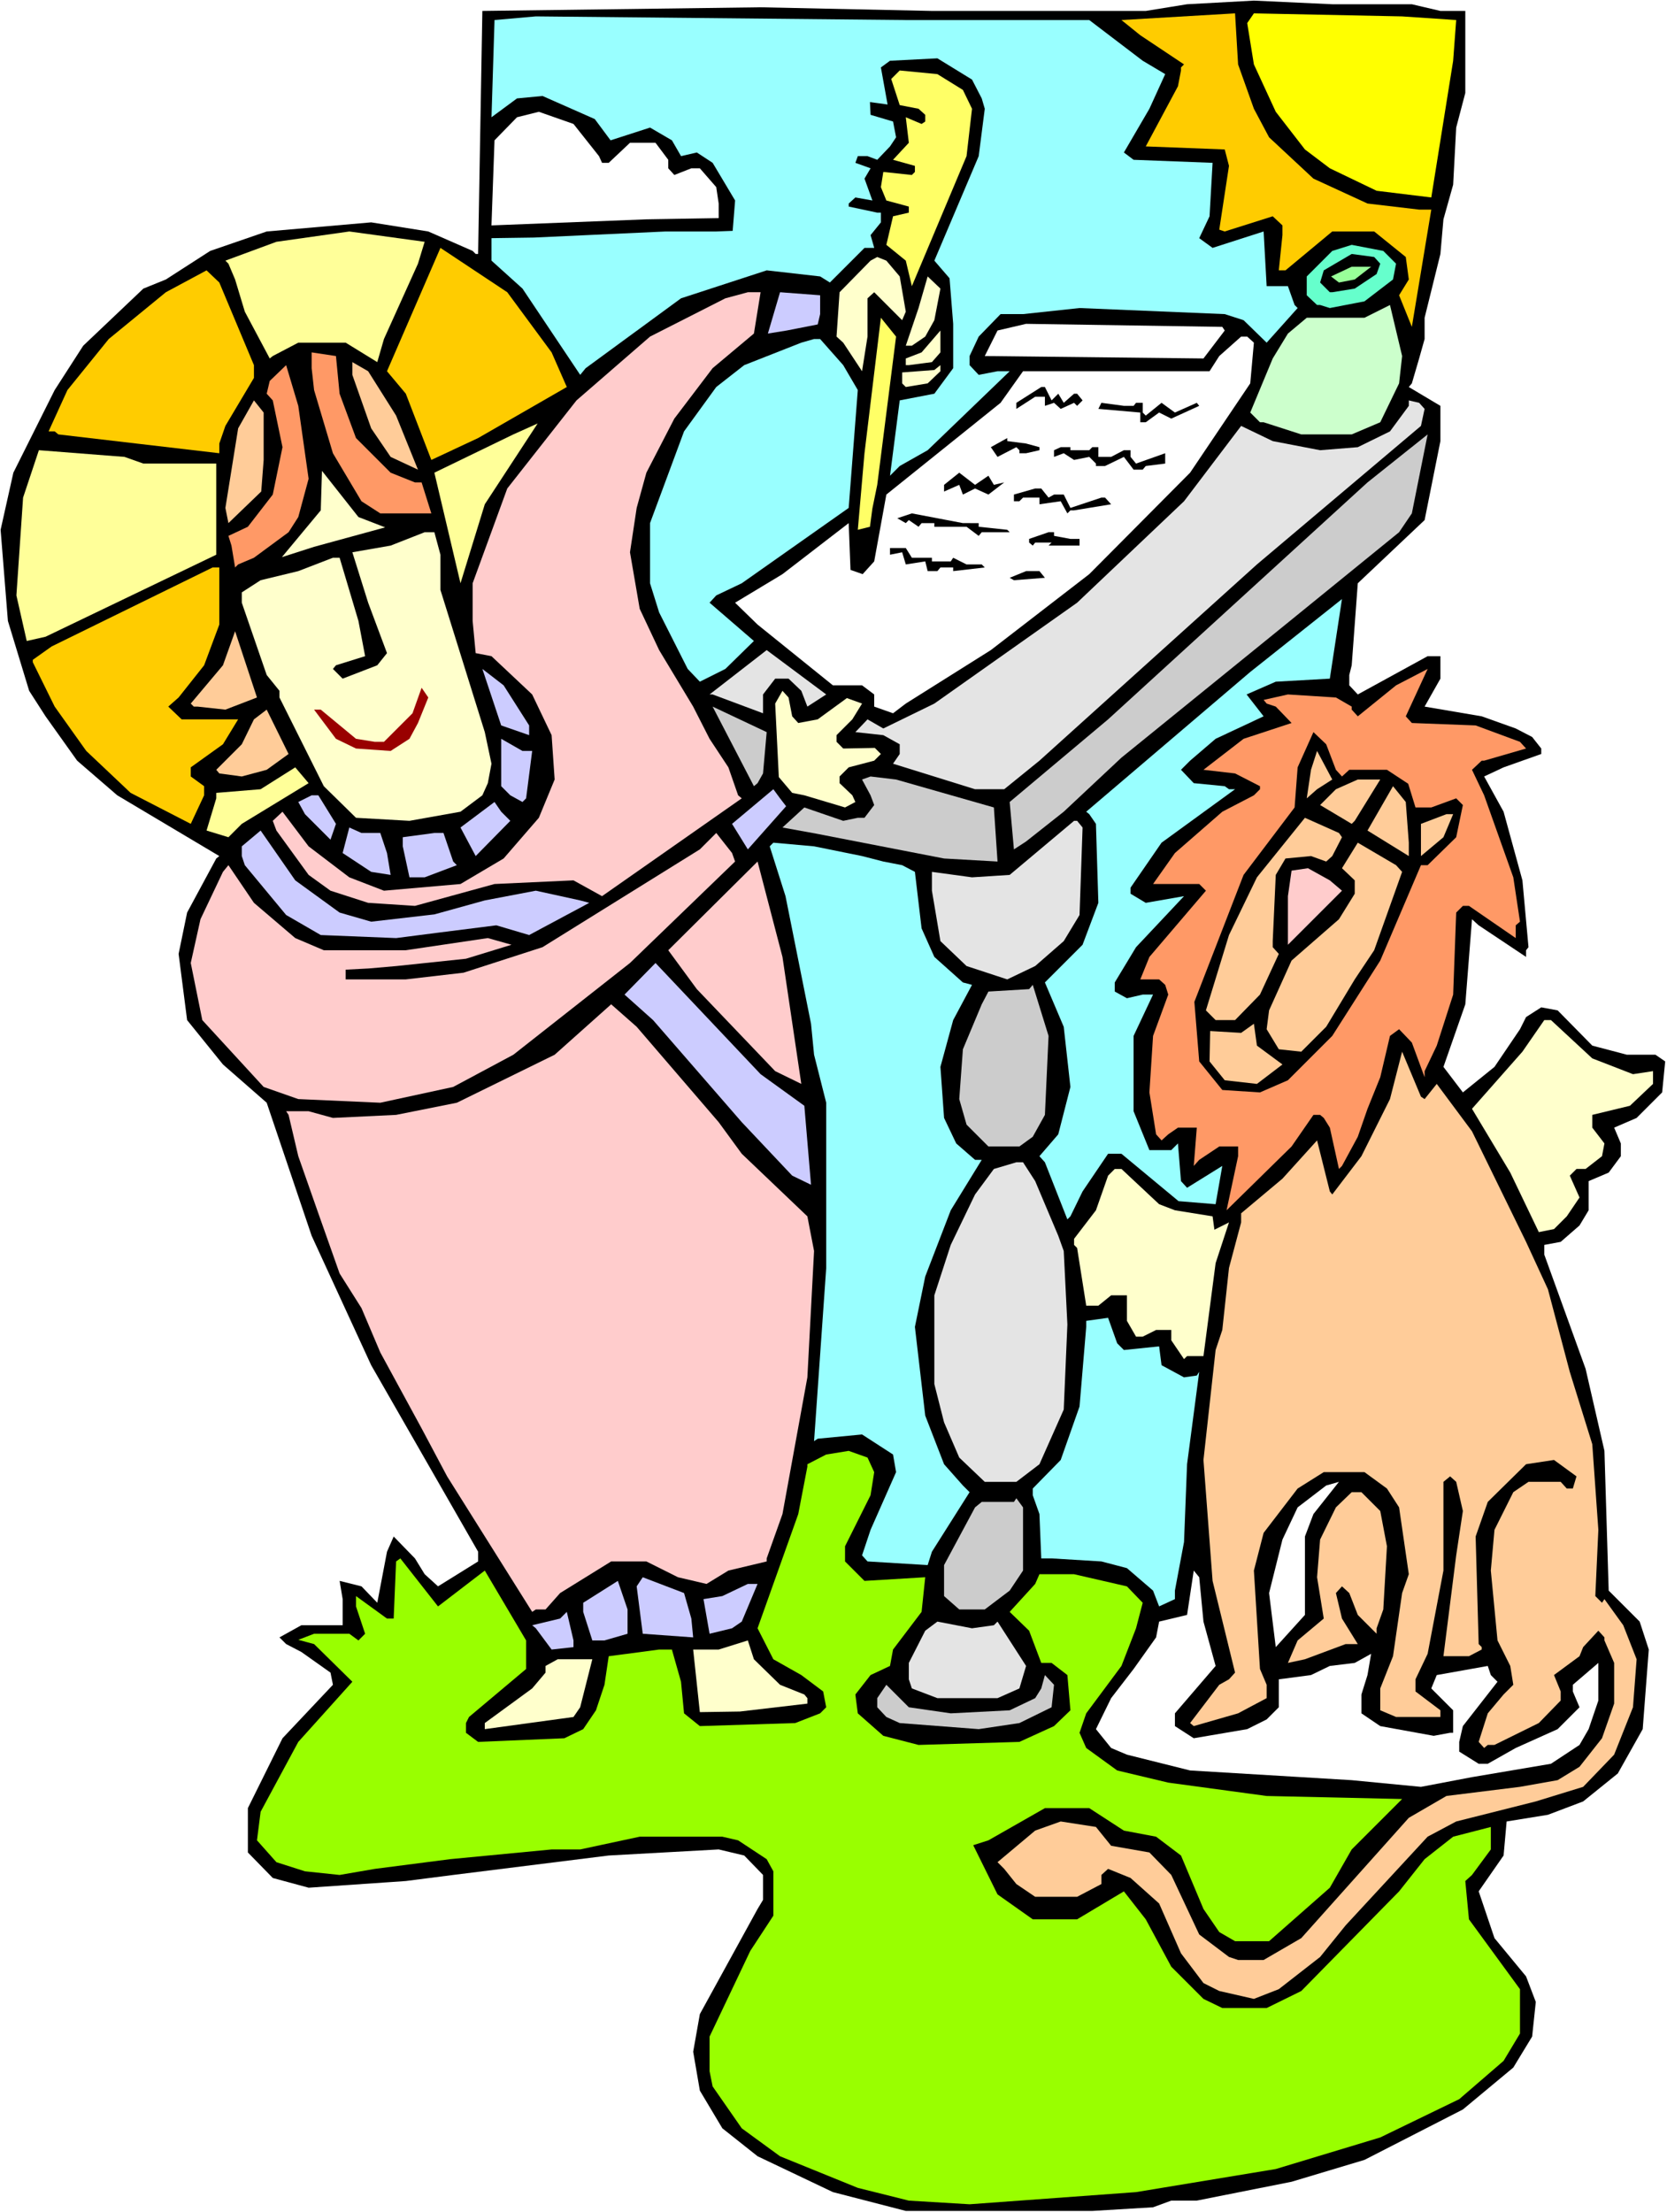 <?xml version="1.0" encoding="UTF-8" standalone="no"?>
<svg
   version="1.0"
   width="117.318mm"
   height="155.668mm"
   id="svg97"
   sodipodi:docname="Mark 06.wmf"
   xmlns:inkscape="http://www.inkscape.org/namespaces/inkscape"
   xmlns:sodipodi="http://sodipodi.sourceforge.net/DTD/sodipodi-0.dtd"
   xmlns="http://www.w3.org/2000/svg"
   xmlns:svg="http://www.w3.org/2000/svg">
  <rect width="100%" height="100%" fill="#808080" stroke="none"/>
  <sodipodi:namedview
     id="namedview97"
     pagecolor="#ffffff"
     bordercolor="#000000"
     borderopacity="0.25"
     inkscape:showpageshadow="2"
     inkscape:pageopacity="0.0"
     inkscape:pagecheckerboard="0"
     inkscape:deskcolor="#d1d1d1"
     inkscape:document-units="mm" />
  <defs
     id="defs1">
    <pattern
       id="WMFhbasepattern"
       patternUnits="userSpaceOnUse"
       width="6"
       height="6"
       x="0"
       y="0" />
  </defs>
  <path
     style="fill:#ffffff;fill-opacity:1;fill-rule:evenodd;stroke:none"
     d="M 0,588.353 H 443.406 V 0 H 0 Z"
     id="path1" />
  <path
     style="fill:#000000;fill-opacity:1;fill-rule:evenodd;stroke:none"
     d="m 364.711,1.131 h 10.827 l 7.595,1.778 h 6.625 V 24.723 l -2.424,9.211 -0.808,15.19 -2.585,9.211 -0.808,9.211 -4.201,16.967 v 5.656 l -1.454,5.171 -1.939,6.625 -0.808,0.97 8.403,5.009 v 9.372 l -4.201,21.007 -17.775,16.805 -1.616,21.815 -0.646,2.585 v 2.747 l 2.262,2.424 18.583,-10.18 h 3.393 v 5.979 l -4.201,7.433 15.19,2.585 9.049,3.232 4.363,2.262 2.424,3.07 v 1.454 l -10.019,3.555 -5.171,2.424 5.171,9.372 5.009,18.26 1.616,17.775 -0.646,0.808 v 1.778 l -12.604,-8.403 -1.778,-1.616 -1.778,22.623 -5.817,16.644 5.171,6.787 8.403,-6.787 6.787,-10.019 1.616,-3.232 4.04,-2.585 4.363,0.808 9.211,9.372 9.211,2.424 h 7.595 l 2.585,1.778 -0.808,8.241 -6.787,6.787 -5.979,2.585 1.778,4.201 v 3.393 l -3.232,4.363 -5.333,2.262 v 7.756 l -2.424,4.04 -5.009,4.363 -4.363,0.808 v 2.585 l 10.988,30.379 5.009,21.815 1.131,37.166 8.241,8.241 2.424,7.433 -1.616,21.168 -6.625,11.796 -9.211,7.433 -9.372,3.555 -10.988,1.778 -0.808,9.049 -6.625,9.534 4.201,12.443 8.403,10.18 2.585,6.787 -0.97,9.211 -5.009,8.241 -13.412,11.15 -26.178,13.412 -19.391,5.817 -25.208,5.009 h -6.787 l -4.848,1.778 -16.159,0.97 h -49.608 l -19.391,-5.009 -20.037,-9.534 -9.372,-7.433 -5.979,-10.019 -1.778,-10.342 1.778,-10.019 15.351,-27.955 1.454,-2.424 v -6.625 l -5.009,-5.171 -6.787,-1.616 -29.248,1.616 -41.367,5.171 -12.604,1.616 -25.855,1.778 -9.534,-2.585 -6.625,-6.787 v -11.796 l 9.211,-18.583 13.412,-14.22 -0.646,-3.232 -7.756,-5.494 -4.04,-2.101 -1.778,-1.778 5.817,-3.232 h 10.988 v -6.948 l -0.808,-4.848 5.817,1.454 4.201,4.363 2.585,-13.574 1.778,-4.04 5.656,5.817 2.585,4.201 3.555,3.232 10.665,-6.625 v -2.585 L 98.732,363.095 82.896,328.676 70.938,293.288 59.304,283.108 l -9.534,-11.796 -2.262,-17.613 2.262,-10.988 7.756,-14.382 0.808,-0.646 L 31.187,211.523 20.522,202.312 12.119,190.516 7.756,183.729 2.101,165.146 0.162,140.907 3.555,125.718 14.543,103.742 22.138,91.945 38.135,76.756 l 5.979,-2.424 11.796,-7.595 15.028,-5.171 27.794,-2.424 15.19,2.424 11.796,5.171 0.808,0.808 h 0.646 l 1.131,-64.636 74.009,-0.97 45.569,0.97 h 56.88 L 315.749,1.131 333.524,0.162 354.369,1.131 Z"
     id="path2" />
  <path
     style="fill:#ffcc00;fill-opacity:1;fill-rule:evenodd;stroke:none"
     d="m 333.524,28.925 4.04,7.595 11.796,10.988 14.382,6.625 13.735,1.616 h 3.232 l -5.171,31.187 -3.393,-8.403 2.585,-4.201 -0.808,-5.979 -8.403,-6.787 h -11.15 l -12.443,10.342 h -1.778 l 0.97,-9.372 v -2.585 l -2.585,-2.424 -12.766,4.04 -1.454,-0.485 2.585,-16.967 -1.131,-4.363 -21.007,-0.808 8.564,-15.998 0.808,-4.201 v -0.808 l 0.808,-0.808 -11.635,-7.756 -5.009,-4.04 30.218,-1.778 0.808,13.574 z"
     id="path3" />
  <path
     style="fill:#ffff00;fill-opacity:1;fill-rule:evenodd;stroke:none"
     d="M 387.334,5.333 386.526,16.159 380.709,52.517 366.165,50.74 353.723,44.761 347.098,39.751 339.341,29.733 333.524,17.129 331.747,6.14 333.524,3.555 372.952,4.363 Z"
     id="path4" />
  <path
     style="fill:#99ffff;fill-opacity:1;fill-rule:evenodd;stroke:none"
     d="m 289.733,5.333 14.22,10.827 5.979,3.555 -4.201,9.211 -6.787,11.635 2.585,1.939 21.007,0.808 -0.808,14.22 -2.747,5.817 3.555,2.585 13.574,-4.363 0.808,14.543 h 5.656 l 1.778,5.009 0.808,0.808 -8.241,9.211 -6.14,-5.979 -5.009,-1.616 -38.62,-1.616 -15.028,1.616 h -5.979 l -5.817,5.979 -2.424,5.171 v 2.424 l 2.424,2.585 5.009,-0.97 h 3.232 l -21.815,21.007 -7.433,4.201 -2.585,2.585 2.585,-20.037 9.211,-1.778 5.009,-6.787 V 86.128 l -0.97,-12.119 -4.04,-4.686 11.796,-27.794 1.616,-12.604 -0.808,-2.747 -2.585,-5.009 -9.211,-5.656 -12.604,0.646 -2.424,1.778 1.778,9.857 -4.686,-0.646 0.162,3.393 5.979,1.778 0.808,4.201 -1.616,2.424 -3.393,3.555 -2.585,-0.97 h -2.585 l -0.646,1.778 4.04,1.454 -1.616,2.747 2.101,5.817 -4.525,-0.808 -1.778,1.616 v 0.808 l 7.595,1.616 h 0.97 v 2.585 l -2.747,3.393 0.97,3.393 h -2.585 l -9.211,9.211 -2.585,-1.616 -14.22,-1.616 -22.784,7.433 -25.37,18.583 -1.454,1.778 -15.351,-22.946 -8.241,-7.433 v -5.979 l 11.311,-0.162 35.065,-1.616 h 13.412 l 4.363,-0.162 0.646,-8.08 -5.979,-10.019 -4.201,-2.747 -4.201,0.97 -2.424,-4.201 -5.817,-3.393 -10.503,3.393 -4.201,-5.656 -13.897,-6.14 -6.787,0.646 -6.787,5.009 0.808,-25.855 10.988,-0.97 98.409,0.97 z"
     id="path5" />
  <path
     style="fill:#ffff66;fill-opacity:1;fill-rule:evenodd;stroke:none"
     d="m 256.122,23.915 2.424,5.009 -1.454,12.604 -14.543,34.581 -1.616,-6.787 -5.171,-4.201 1.778,-7.595 4.201,-0.97 V 54.941 l -5.979,-1.616 -1.454,-3.555 0.646,-4.04 7.595,0.808 0.808,-0.808 v -1.616 l -5.817,-1.616 4.201,-4.525 -0.808,-6.787 4.201,1.778 0.97,-0.646 v -1.778 l -1.778,-1.616 -5.009,-0.97 -2.262,-6.948 2.262,-2.262 10.019,0.97 z"
     id="path6" />
  <path
     style="fill:#ffffff;fill-opacity:1;fill-rule:evenodd;stroke:none"
     d="m 159.329,41.529 0.808,1.778 h 1.778 l 5.656,-5.333 h 6.787 l 3.393,4.525 v 2.262 l 1.616,1.778 4.525,-1.778 h 2.262 l 4.363,5.009 0.646,4.363 v 3.878 l -19.229,0.323 -41.206,1.616 0.808,-22.623 5.979,-6.14 5.817,-1.454 9.211,3.232 z"
     id="path7" />
  <path
     style="fill:#ffff99;fill-opacity:1;fill-rule:evenodd;stroke:none"
     d="m 111.175,70.131 -9.049,20.037 -1.778,6.14 -8.403,-5.171 H 79.341 L 72.554,94.692 71.746,95.339 65.121,82.896 62.536,74.332 60.758,70.131 59.95,69.323 73.524,64.313 92.915,61.566 112.952,64.313 Z"
     id="path8" />
  <path
     style="fill:#66ffcc;fill-opacity:1;fill-rule:evenodd;stroke:none"
     d="m 371.336,70.131 -0.808,4.201 -7.595,5.817 -9.211,1.778 -2.585,-0.808 h -0.808 l -2.747,-2.585 v -5.009 l 6.787,-6.787 5.171,-1.616 8.403,1.616 z"
     id="path9" />
  <path
     style="fill:#ffcc00;fill-opacity:1;fill-rule:evenodd;stroke:none"
     d="m 146.725,93.723 4.04,9.211 -23.592,13.574 -12.443,5.817 -6.787,-17.613 -5.009,-5.979 14.22,-32.803 17.775,11.796 z"
     id="path10" />
  <path
     style="fill:#000000;fill-opacity:1;fill-rule:evenodd;stroke:none"
     d="m 367.135,70.131 -0.97,2.747 -5.817,3.878 -5.979,0.97 h -0.646 l -2.585,-2.585 0.97,-3.232 7.433,-4.363 5.979,0.808 z"
     id="path11" />
  <path
     style="fill:#ffffcc;fill-opacity:1;fill-rule:evenodd;stroke:none"
     d="m 239.316,73.524 1.616,9.372 -0.97,2.262 -7.433,-7.433 -1.778,1.616 v 10.18 l -1.454,9.211 -5.009,-7.595 -1.778,-1.616 0.808,-11.796 8.241,-8.403 1.778,-0.97 2.424,0.97 z"
     id="path12" />
  <path
     style="fill:#99ff99;fill-opacity:1;fill-rule:evenodd;stroke:none"
     d="m 360.348,74.332 -4.201,0.808 -2.101,-1.616 5.494,-2.585 h 5.171 z"
     id="path13" />
  <path
     style="fill:#ffcc00;fill-opacity:1;fill-rule:evenodd;stroke:none"
     d="m 67.545,97.116 v 3.393 l -7.595,12.766 -1.616,4.686 v 2.585 l -42.822,-5.009 -0.97,-0.808 H 12.927 L 17.937,103.742 28.925,90.168 44.114,77.725 54.941,71.908 58.334,75.14 Z"
     id="path14" />
  <path
     style="fill:#ffffcc;fill-opacity:1;fill-rule:evenodd;stroke:none"
     d="m 248.527,85.159 -2.424,4.363 -3.555,2.424 h -1.616 l 3.393,-10.019 2.424,-8.403 3.393,3.232 z"
     id="path15" />
  <path
     style="fill:#ffcccc;fill-opacity:1;fill-rule:evenodd;stroke:none"
     d="m 200.535,88.714 -10.988,9.211 -10.18,13.412 -7.433,14.382 -2.585,9.372 -1.778,11.796 2.585,15.028 5.171,10.988 9.049,15.028 4.363,8.564 5.009,7.595 2.585,7.433 0.97,0.808 -37.166,26.016 -7.595,-4.201 -21.007,0.97 -21.168,5.817 -12.443,-0.808 -10.019,-3.232 -5.817,-4.201 -8.564,-11.796 -0.97,-2.585 2.585,-2.424 6.948,9.211 10.827,8.241 9.211,3.555 20.36,-1.778 11.473,-6.787 9.372,-10.827 4.201,-10.18 -0.808,-11.796 -5.171,-10.827 -10.827,-10.18 -4.201,-0.808 -0.808,-8.564 v -10.019 l 9.211,-25.208 18.421,-23.431 19.553,-16.967 20.037,-10.18 5.979,-1.616 h 3.393 z"
     id="path16" />
  <path
     style="fill:#ccccff;fill-opacity:1;fill-rule:evenodd;stroke:none"
     d="m 218.148,83.543 -0.646,2.747 -8.241,1.616 -5.009,0.808 3.232,-10.988 10.665,0.808 z"
     id="path17" />
  <path
     style="fill:#ccffcc;fill-opacity:1;fill-rule:evenodd;stroke:none"
     d="m 372.144,101.964 -5.009,10.342 -7.595,3.232 h -13.412 l -10.019,-3.232 h -0.97 l -2.585,-2.585 5.979,-14.382 4.04,-6.625 5.009,-4.201 h 15.351 l 6.787,-3.393 3.232,13.574 z"
     id="path18" />
  <path
     style="fill:#ffff66;fill-opacity:1;fill-rule:evenodd;stroke:none"
     d="m 233.338,128.95 -1.293,6.302 -0.646,4.848 -3.232,0.808 1.778,-20.36 4.363,-36.035 4.04,5.009 z"
     id="path19" />
  <path
     style="fill:#ffffff;fill-opacity:1;fill-rule:evenodd;stroke:none"
     d="m 325.768,87.906 -5.656,7.433 -58.173,-0.646 3.393,-6.787 7.595,-1.778 52.194,0.808 z"
     id="path20" />
  <path
     style="fill:#ffffcc;fill-opacity:1;fill-rule:evenodd;stroke:none"
     d="m 247.881,96.308 -6.14,0.808 h -0.808 V 95.339 l 4.201,-1.616 5.009,-5.817 v 5.817 z"
     id="path21" />
  <path
     style="fill:#ffffff;fill-opacity:1;fill-rule:evenodd;stroke:none"
     d="m 333.524,91.137 -0.97,10.827 -15.998,23.754 -26.824,26.986 -26.178,20.199 -22.623,14.22 -3.393,2.585 -5.009,-1.778 v -3.232 l -3.232,-2.424 h -7.756 l -20.037,-16.159 -5.979,-5.817 12.604,-7.595 17.613,-13.574 0.485,12.443 3.232,1.131 3.07,-3.393 3.232,-17.775 30.379,-24.4 5.979,-8.403 h 49.608 l 2.585,-4.04 5.817,-5.171 h 1.616 z"
     id="path22" />
  <path
     style="fill:#99ffff;fill-opacity:1;fill-rule:evenodd;stroke:none"
     d="m 224.288,97.116 3.878,6.625 -2.424,31.349 -28.44,20.037 -6.787,3.232 -1.778,1.939 11.796,10.18 -7.595,7.433 -6.787,3.393 -3.232,-3.393 -7.595,-15.028 -2.424,-7.756 v -15.998 l 9.049,-24.4 8.564,-11.796 7.433,-5.817 15.19,-5.979 3.393,-0.97 h 1.616 z"
     id="path23" />
  <path
     style="fill:#ff9966;fill-opacity:1;fill-rule:evenodd;stroke:none"
     d="m 90.329,104.711 4.363,11.796 9.211,9.211 6.464,2.585 h 1.778 l 2.585,8.241 h -13.574 l -5.009,-3.232 -7.595,-12.766 -5.009,-16.805 -0.646,-5.817 v -4.201 l 6.464,0.97 z"
     id="path24" />
  <path
     style="fill:#ffcc99;fill-opacity:1;fill-rule:evenodd;stroke:none"
     d="m 105.357,110.528 5.817,14.382 -7.272,-3.393 -5.171,-7.595 -5.009,-14.22 v -3.393 l 4.201,2.424 z"
     id="path25" />
  <path
     style="fill:#ff9966;fill-opacity:1;fill-rule:evenodd;stroke:none"
     d="m 82.088,127.334 -2.747,10.18 -2.585,4.04 -9.211,6.787 -4.201,1.778 -0.808,0.808 -0.97,-5.817 -0.808,-2.585 5.171,-2.424 6.625,-8.564 2.585,-12.604 -2.585,-12.443 -1.616,-1.778 0.808,-3.393 4.363,-4.201 3.232,10.827 z"
     id="path26" />
  <path
     style="fill:#ffffcc;fill-opacity:1;fill-rule:evenodd;stroke:none"
     d="m 246.75,101.964 -5.817,0.97 -0.97,-0.97 v -2.909 l 8.564,-0.646 1.616,-1.293 v 1.616 z"
     id="path27" />
  <path
     style="fill:#000000;fill-opacity:1;fill-rule:evenodd;stroke:none"
     d="m 279.714,106.489 1.778,-1.778 1.454,2.424 2.747,-2.424 h 0.808 l 1.454,1.778 -1.454,1.454 -0.808,-0.808 -3.555,1.616 -1.778,-1.616 -2.424,0.808 V 105.519 h -2.585 l -5.009,3.232 v -1.616 l 6.625,-4.201 h 0.97 z"
     id="path28" />
  <path
     style="fill:#ffcc99;fill-opacity:1;fill-rule:evenodd;stroke:none"
     d="m 70.131,122.324 -0.646,8.403 -8.726,8.403 -0.808,-4.04 3.393,-21.168 4.201,-7.433 2.585,3.232 z"
     id="path29" />
  <path
     style="fill:#e4e4e4;fill-opacity:1;fill-rule:evenodd;stroke:none"
     d="m 378.931,108.751 -0.97,4.525 -43.63,36.843 -57.85,52.194 -9.372,7.595 h -7.756 l -21.815,-6.787 1.778,-2.585 v -2.585 l -4.363,-2.424 -7.433,-0.808 3.232,-3.393 4.201,2.424 13.574,-6.625 37.974,-26.824 28.44,-26.986 15.19,-20.037 8.403,4.04 12.604,2.424 10.019,-0.808 8.564,-4.201 5.009,-6.787 v -1.454 l 2.747,0.646 z"
     id="path30" />
  <path
     style="fill:#000000;fill-opacity:1;fill-rule:evenodd;stroke:none"
     d="m 301.529,107.943 0.646,-0.808 h 1.778 v 2.585 l 0.808,0.808 4.201,-3.393 3.555,2.585 5.817,-2.585 0.646,0.808 -7.433,3.393 -3.232,-1.616 -3.555,2.585 h -1.454 v -2.585 l -11.15,-0.97 0.808,-1.616 5.979,0.808 z"
     id="path31" />
  <path
     style="fill:#ffff99;fill-opacity:1;fill-rule:evenodd;stroke:none"
     d="m 122.486,155.127 -6.948,-29.41 21.007,-10.18 6.464,-2.909 -14.058,21.492 z"
     id="path32" />
  <path
     style="fill:#cccccc;fill-opacity:1;fill-rule:evenodd;stroke:none"
     d="m 372.144,141.554 -30.218,24.562 -43.63,35.388 -15.351,14.382 -10.019,7.918 -3.232,2.101 -1.131,-12.604 26.178,-21.976 68.999,-63.021 15.998,-12.766 -4.201,21.007 z"
     id="path33" />
  <path
     style="fill:#000000;fill-opacity:1;fill-rule:evenodd;stroke:none"
     d="m 272.927,117.962 3.555,0.97 v 0.808 l -3.555,0.808 h -1.778 v -0.808 l -0.808,-0.808 -5.009,2.585 -1.778,-2.585 4.363,-2.424 v 0.808 z"
     id="path34" />
  <path
     style="fill:#000000;fill-opacity:1;fill-rule:evenodd;stroke:none"
     d="m 284.723,119.739 h 5.009 l 0.808,-0.808 h 1.616 v 2.585 h 3.393 l 3.393,-1.778 h 1.778 v 1.778 l 1.454,1.778 7.756,-2.747 v 2.747 l -5.171,0.646 -0.808,0.97 h -2.424 l -2.585,-3.393 -5.009,2.424 h -2.424 v -0.646 l -1.778,-1.778 -4.04,0.808 -2.747,-1.778 -2.585,0.97 v -1.778 l 1.778,-0.808 h 2.585 z"
     id="path35" />
  <path
     style="fill:#ffff99;fill-opacity:1;fill-rule:evenodd;stroke:none"
     d="m 38.135,123.294 h 19.391 v 24.239 l -45.407,21.815 -5.009,1.131 -2.747,-12.119 1.778,-26.016 4.201,-12.604 22.784,1.778 z"
     id="path36" />
  <path
     style="fill:#000000;fill-opacity:1;fill-rule:evenodd;stroke:none"
     d="m 262.909,126.526 1.454,2.424 2.747,-0.646 -4.201,3.232 -3.555,-1.616 -3.232,1.616 -0.97,-2.585 -4.04,1.778 v -1.778 l 4.04,-3.232 4.201,3.232 z"
     id="path37" />
  <path
     style="fill:#ffffcc;fill-opacity:1;fill-rule:evenodd;stroke:none"
     d="m 102.449,140.261 -18.906,5.171 -8.564,2.747 10.342,-12.443 0.323,-10.503 9.695,12.281 z"
     id="path38" />
  <path
     style="fill:#000000;fill-opacity:1;fill-rule:evenodd;stroke:none"
     d="m 278.906,132.343 1.454,-0.808 h 2.585 l 1.778,3.555 8.241,-2.747 h 0.97 l 1.616,1.778 -9.857,1.616 h -0.97 l -0.808,0.808 -1.778,-3.232 -5.656,0.808 v -1.778 h -4.363 l -0.97,0.97 h -1.454 v -1.778 l 5.656,-1.616 h 1.616 z"
     id="path39" />
  <path
     style="fill:#000000;fill-opacity:1;fill-rule:evenodd;stroke:none"
     d="m 260.323,139.13 v 0.97 l 7.595,0.808 0.646,0.646 h -7.433 l -0.808,0.97 -3.232,-2.424 h -8.564 v -0.97 h -3.393 l -0.808,0.97 -2.585,-1.778 -0.808,0.808 -2.262,-1.293 3.878,-1.293 13.574,2.585 z"
     id="path40" />
  <path
     style="fill:#ffffcc;fill-opacity:1;fill-rule:evenodd;stroke:none"
     d="m 117.154,147.533 v 9.372 l 11.796,37.812 1.778,8.403 -0.97,5.171 -1.454,3.232 -5.817,4.363 -13.574,2.424 -14.22,-0.808 -8.564,-8.403 L 74.332,185.507 v -1.778 l -3.393,-4.201 -6.625,-19.229 v -2.747 l 5.009,-3.232 10.019,-2.424 9.211,-3.555 h 1.778 l 5.009,16.805 1.778,9.372 -7.756,2.424 -0.808,0.97 2.585,2.585 9.211,-3.555 2.585,-3.232 -5.009,-13.412 -4.201,-13.412 10.18,-1.778 9.049,-3.555 h 2.585 z"
     id="path41" />
  <path
     style="fill:#000000;fill-opacity:1;fill-rule:evenodd;stroke:none"
     d="m 280.361,142.523 4.363,0.808 h 2.424 v 1.778 h -8.241 l 0.808,-0.808 h -4.363 l -0.646,0.808 -0.97,-0.808 v -0.97 l 5.171,-1.778 h 1.454 z"
     id="path42" />
  <path
     style="fill:#000000;fill-opacity:1;fill-rule:evenodd;stroke:none"
     d="m 242.548,148.341 h 5.333 v 0.97 h 5.009 l 0.646,-0.97 3.555,1.778 h 4.04 l 0.808,0.808 -8.403,0.97 V 150.926 H 250.143 l -0.808,0.97 h -2.585 l -0.646,-2.585 -5.171,0.808 -0.97,-3.232 -3.232,0.646 v -1.778 h 4.201 z"
     id="path43" />
  <path
     style="fill:#ffcc00;fill-opacity:1;fill-rule:evenodd;stroke:none"
     d="m 58.334,166.116 -4.04,10.827 -6.787,8.564 -2.747,2.424 3.555,3.393 h 15.028 l -4.04,6.625 -8.564,6.14 v 2.424 l 3.555,2.585 v 2.424 l -3.555,7.595 -15.998,-8.241 -11.796,-11.15 -8.403,-11.796 -5.817,-11.796 v -0.646 l 5.009,-3.555 42.822,-21.007 h 1.778 z"
     id="path44" />
  <path
     style="fill:#000000;fill-opacity:1;fill-rule:evenodd;stroke:none"
     d="m 277.937,153.673 -8.241,0.646 -1.131,-0.646 4.363,-1.778 h 3.555 z"
     id="path45" />
  <path
     style="fill:#99ffff;fill-opacity:1;fill-rule:evenodd;stroke:none"
     d="m 339.341,181.305 -7.756,3.393 4.525,5.817 -12.766,5.979 -6.787,5.817 -2.424,2.424 3.393,3.555 8.241,0.808 1.131,0.808 h 1.616 l -19.553,14.22 -8.241,11.958 v 1.616 l 4.04,2.424 10.18,-1.778 -12.766,13.574 -5.656,9.372 v 2.424 l 3.232,1.778 4.201,-0.97 h 2.747 l -5.171,10.988 v 20.037 l 4.201,10.342 h 5.817 l 1.778,-1.778 0.808,10.019 1.616,1.778 9.372,-5.817 -1.778,10.18 -9.857,-0.808 -15.19,-12.604 h -3.555 l -6.787,10.019 -3.232,6.625 -0.808,0.808 -5.979,-15.19 -1.454,-1.616 5.009,-5.817 3.232,-12.604 -1.778,-15.998 -5.009,-11.796 10.019,-10.019 4.201,-11.15 -0.646,-21.007 -1.778,-2.585 -0.808,-0.646 43.63,-37.166 24.4,-19.391 -3.232,21.168 z"
     id="path46" />
  <path
     style="fill:#ffcc99;fill-opacity:1;fill-rule:evenodd;stroke:none"
     d="m 59.95,188.738 -7.433,-0.808 h -0.97 l -0.808,-0.808 8.564,-10.18 3.232,-9.049 5.817,17.613 z"
     id="path47" />
  <path
     style="fill:#e4e4e4;fill-opacity:1;fill-rule:evenodd;stroke:none"
     d="m 214.755,187.93 -1.616,-4.201 -3.393,-3.232 h -3.555 l -3.232,4.201 v 5.009 l -13.412,-5.009 h -0.808 l 15.19,-11.796 15.836,11.796 z"
     id="path48" />
  <path
     style="fill:#ccccff;fill-opacity:1;fill-rule:evenodd;stroke:none"
     d="m 140.746,192.94 v 2.585 l -7.433,-2.585 -5.009,-15.028 5.656,4.363 z"
     id="path49" />
  <path
     style="fill:#ff9966;fill-opacity:1;fill-rule:evenodd;stroke:none"
     d="m 375.538,192.293 16.967,0.646 11.796,4.363 1.616,1.778 -11.15,3.232 h -0.646 l -2.585,2.424 3.232,6.787 7.756,21.815 1.778,11.796 -1.131,0.97 v 3.393 l -12.443,-8.564 h -1.616 l -1.778,1.778 -0.808,21.815 -4.363,13.574 -3.232,6.787 v 1.616 l -3.393,-9.211 -3.393,-3.555 -2.424,1.778 -2.585,10.988 -3.393,8.403 -2.585,7.433 -4.201,7.756 -0.808,0.808 -2.424,-10.988 -1.616,-2.585 -0.97,-0.808 h -1.778 l -5.817,8.403 -17.29,16.967 3.07,-14.382 v -2.585 h -5.009 l -5.333,3.555 -1.454,1.616 0.808,-10.18 h -5.009 l -2.585,1.778 -1.778,1.616 -1.454,-1.616 -1.778,-11.15 0.97,-15.028 4.04,-10.988 -0.808,-2.585 -1.616,-1.454 h -5.009 l 2.424,-5.979 15.028,-17.613 -1.778,-1.778 h -12.281 l 5.817,-8.241 12.604,-10.988 8.403,-4.363 1.616,-1.616 v -0.808 l -6.625,-3.393 -8.403,-0.97 10.665,-8.241 12.766,-4.201 -4.201,-4.363 -2.424,-0.808 -0.808,-0.97 6.464,-1.454 12.766,0.808 4.201,2.424 v 0.808 l 1.616,1.778 10.18,-8.241 8.403,-4.363 -5.817,12.604 z"
     id="path50" />
  <path
     style="fill:#990000;fill-opacity:1;fill-rule:evenodd;stroke:none"
     d="m 111.175,192.293 -2.262,4.201 -5.009,3.232 -9.211,-0.646 -5.333,-2.585 -5.817,-7.756 h 1.778 l 9.372,7.756 5.009,0.808 h 2.424 l 7.595,-7.595 2.424,-6.787 1.778,2.585 z"
     id="path51" />
  <path
     style="fill:#ffffcc;fill-opacity:1;fill-rule:evenodd;stroke:none"
     d="m 210.715,190.516 1.616,1.778 5.171,-0.97 7.756,-5.656 4.04,1.454 -2.585,4.201 -4.201,4.201 v 1.778 l 1.778,1.778 8.403,-0.162 1.616,1.616 -1.778,1.778 -6.787,1.778 -2.424,2.424 v 1.778 l 3.393,3.232 0.808,1.778 -2.747,1.454 -10.827,-3.232 -3.232,-0.646 -3.555,-4.201 -0.97,-19.553 1.939,-3.393 1.616,1.778 z"
     id="path52" />
  <path
     style="fill:#cccccc;fill-opacity:1;fill-rule:evenodd;stroke:none"
     d="m 202.958,205.705 -1.454,2.585 -0.97,0.808 -10.988,-21.168 14.382,6.787 z"
     id="path53" />
  <path
     style="fill:#ffcc99;fill-opacity:1;fill-rule:evenodd;stroke:none"
     d="m 70.938,204.736 -6.625,1.778 -5.979,-0.808 -0.808,-0.97 6.787,-6.787 3.232,-6.625 3.393,-2.585 5.817,11.796 z"
     id="path54" />
  <path
     style="fill:#000000;fill-opacity:1;fill-rule:evenodd;stroke:none"
     d="m 355.339,204.736 1.616,1.778 1.939,-1.778 h 10.019 l 5.656,3.717 1.939,6.302 h 4.201 l 6.625,-2.424 1.778,1.778 -1.778,8.564 -7.595,7.433 h -1.778 l -10.827,25.37 -12.766,20.037 -11.796,11.796 -7.433,3.232 -10.019,-0.646 -6.14,-7.595 -1.293,-15.836 13.089,-33.773 13.574,-17.937 0.808,-10.665 4.201,-9.372 3.393,3.232 z"
     id="path55" />
  <path
     style="fill:#ccccff;fill-opacity:1;fill-rule:evenodd;stroke:none"
     d="m 141.554,199.727 -1.616,12.604 -0.97,0.97 -3.232,-1.778 -2.424,-2.424 V 196.495 l 5.656,3.232 z"
     id="path56" />
  <path
     style="fill:#ffcc99;fill-opacity:1;fill-rule:evenodd;stroke:none"
     d="m 350.329,209.907 -2.747,2.424 1.131,-7.595 1.616,-5.009 4.04,7.595 z"
     id="path57" />
  <path
     style="fill:#ffff99;fill-opacity:1;fill-rule:evenodd;stroke:none"
     d="m 64.313,219.118 -3.555,3.555 -5.817,-1.778 2.585,-8.564 v -1.454 l 11.796,-0.97 9.211,-5.817 3.555,4.201 z"
     id="path58" />
  <path
     style="fill:#cccccc;fill-opacity:1;fill-rule:evenodd;stroke:none"
     d="m 264.363,214.755 0.97,14.382 -14.22,-0.808 -34.096,-6.625 -8.888,-1.616 5.817,-5.332 10.342,3.555 3.878,-0.808 h 1.778 l 2.585,-3.393 -0.97,-2.585 -2.262,-4.201 2.262,-0.808 6.787,0.808 z"
     id="path59" />
  <path
     style="fill:#ffcc99;fill-opacity:1;fill-rule:evenodd;stroke:none"
     d="m 360.348,218.31 -0.808,0.808 -8.403,-5.009 4.201,-4.201 5.817,-2.585 h 5.979 z"
     id="path60" />
  <path
     style="fill:#ffcc99;fill-opacity:1;fill-rule:evenodd;stroke:none"
     d="m 374.73,224.127 v 3.555 l -10.988,-6.787 6.787,-11.796 3.393,4.201 z"
     id="path61" />
  <path
     style="fill:#ccccff;fill-opacity:1;fill-rule:evenodd;stroke:none"
     d="m 209.099,214.431 -10.18,11.473 -4.201,-6.787 10.988,-9.211 1.778,2.424 z"
     id="path62" />
  <path
     style="fill:#ccccff;fill-opacity:1;fill-rule:evenodd;stroke:none"
     d="m 89.36,219.118 -1.454,4.201 -6.787,-6.787 -1.778,-3.232 3.555,-1.778 h 1.778 z"
     id="path63" />
  <path
     style="fill:#ccccff;fill-opacity:1;fill-rule:evenodd;stroke:none"
     d="m 135.737,218.31 -9.211,9.372 -4.04,-7.595 9.049,-6.787 1.778,2.585 z"
     id="path64" />
  <path
     style="fill:#ffcc99;fill-opacity:1;fill-rule:evenodd;stroke:none"
     d="m 383.94,222.673 -5.979,5.009 v -8.564 l 6.787,-2.585 h 1.778 z"
     id="path65" />
  <path
     style="fill:#ffcc99;fill-opacity:1;fill-rule:evenodd;stroke:none"
     d="m 356.955,222.673 -2.585,5.009 -1.616,1.454 -4.04,-1.454 -6.787,0.646 -2.585,4.363 -0.808,17.613 v 1.616 l 1.616,1.778 -5.009,10.827 -6.625,6.787 h -5.171 l -2.585,-2.585 6.14,-20.037 7.433,-15.351 12.766,-15.836 9.049,4.04 z"
     id="path66" />
  <path
     style="fill:#e4e4e4;fill-opacity:1;fill-rule:evenodd;stroke:none"
     d="m 287.955,220.087 -0.808,23.269 -4.201,6.948 -7.595,6.625 -7.433,3.555 -10.827,-3.555 -6.948,-6.625 -2.262,-13.412 v -5.009 l 10.665,1.454 10.019,-0.646 17.129,-14.382 h 0.808 z"
     id="path67" />
  <path
     style="fill:#ccccff;fill-opacity:1;fill-rule:evenodd;stroke:none"
     d="m 101.156,221.541 1.778,5.333 0.97,5.817 -5.171,-0.808 -7.595,-5.009 1.778,-6.787 3.232,1.454 z"
     id="path68" />
  <path
     style="fill:#ccccff;fill-opacity:1;fill-rule:evenodd;stroke:none"
     d="m 90.329,242.71 8.403,2.424 16.805,-1.939 13.412,-3.717 13.574,-2.585 11.796,2.585 2.424,0.646 -15.998,8.564 -8.726,-2.585 -15.351,1.939 -11.311,1.454 -20.037,-0.808 -9.211,-5.333 -10.988,-13.25 -0.808,-2.424 v -2.585 l 5.009,-4.201 9.211,13.25 z"
     id="path69" />
  <path
     style="fill:#ccccff;fill-opacity:1;fill-rule:evenodd;stroke:none"
     d="m 120.547,229.136 0.97,0.97 -8.564,3.232 h -4.04 l -1.778,-8.241 v -2.424 l 8.403,-1.131 h 2.424 z"
     id="path70" />
  <path
     style="fill:#ffcccc;fill-opacity:1;fill-rule:evenodd;stroke:none"
     d="m 195.525,229.136 -27.955,26.986 -31.025,24.4 -15.998,8.564 -19.391,4.201 -21.815,-0.97 -9.211,-3.232 -16.321,-17.775 -3.07,-15.19 2.585,-11.635 5.979,-12.604 1.454,-1.778 6.787,10.019 10.988,9.372 7.595,3.232 h 21.815 l 21.815,-3.232 6.302,1.778 -12.119,3.717 -18.421,1.939 -7.433,0.646 -6.14,0.323 v 2.585 h 15.998 l 15.351,-1.778 21.007,-6.787 41.852,-26.016 4.363,-4.363 4.201,5.333 z"
     id="path71" />
  <path
     style="fill:#99ffff;fill-opacity:1;fill-rule:evenodd;stroke:none"
     d="m 229.298,227.682 5.656,1.454 5.009,0.97 3.393,1.778 1.778,15.028 3.393,7.595 7.595,6.787 2.424,0.646 -5.009,9.372 -3.393,12.443 0.97,13.574 3.232,6.787 5.009,4.363 h 1.778 l -8.241,13.412 -6.787,17.613 -2.747,13.412 2.747,23.592 5.009,12.927 5.009,5.656 1.778,1.778 -10.019,15.836 -1.131,3.555 -15.998,-0.97 -1.454,-1.616 2.262,-6.787 6.787,-15.351 -0.808,-4.686 -8.241,-5.333 -11.796,1.131 -0.97,0.646 3.232,-46.053 v -43.953 l -3.232,-12.766 -0.808,-8.241 -6.787,-33.934 -4.201,-13.25 0.97,-0.97 10.827,0.97 z"
     id="path72" />
  <path
     style="fill:#ffcc99;fill-opacity:1;fill-rule:evenodd;stroke:none"
     d="m 372.952,231.883 -7.433,20.845 -5.171,7.756 -7.595,12.604 -6.625,6.625 -5.979,-0.646 -3.232,-5.333 0.646,-5.009 5.979,-13.25 12.604,-10.988 4.201,-6.787 v -3.555 l -3.393,-3.232 4.201,-6.787 10.18,5.979 z"
     id="path73" />
  <path
     style="fill:#ffcccc;fill-opacity:1;fill-rule:evenodd;stroke:none"
     d="m 213.139,288.279 -6.948,-3.393 -20.845,-21.815 -7.595,-10.342 23.754,-23.592 6.625,25.37 z"
     id="path74" />
  <path
     style="fill:#ffcccc;fill-opacity:1;fill-rule:evenodd;stroke:none"
     d="M 356.955,236.893 342.573,251.274 V 238.347 l 0.97,-6.787 4.363,-0.646 5.817,3.232 z"
     id="path75" />
  <path
     style="fill:#ccccff;fill-opacity:1;fill-rule:evenodd;stroke:none"
     d="m 213.947,294.096 1.778,21.007 -5.009,-2.424 -13.412,-14.22 -23.592,-27.147 -7.595,-6.787 8.241,-8.403 27.955,29.571 z"
     id="path76" />
  <path
     style="fill:#cccccc;fill-opacity:1;fill-rule:evenodd;stroke:none"
     d="m 277.937,296.52 -3.232,5.817 -3.555,2.585 h -8.241 l -5.817,-5.817 -1.939,-6.787 0.97,-13.25 5.009,-11.958 1.778,-3.393 10.827,-0.646 0.97,-1.131 4.201,13.574 z"
     id="path77" />
  <path
     style="fill:#ffcccc;fill-opacity:1;fill-rule:evenodd;stroke:none"
     d="m 191.162,298.459 6.14,8.403 17.452,16.644 1.778,9.211 -1.778,33.611 -6.625,36.358 -4.201,11.796 v 0.808 l -10.18,2.424 -5.817,3.555 -7.595,-1.778 -8.403,-4.201 h -9.372 l -13.574,8.403 -3.878,4.363 h -2.585 l -0.97,0.646 -22.623,-36.035 -6.787,-12.766 -10.988,-20.199 -5.009,-11.796 -5.817,-9.211 -5.656,-15.998 -5.333,-15.19 -2.585,-10.988 -0.646,-0.97 h 5.979 l 6.464,1.778 16.805,-0.808 16.159,-3.232 26.016,-12.766 15.028,-13.412 6.787,5.979 z"
     id="path78" />
  <path
     style="fill:#ffffcc;fill-opacity:1;fill-rule:evenodd;stroke:none"
     d="m 423.53,281.492 10.827,4.201 5.333,-0.808 v 3.393 l -6.14,5.817 -10.019,2.424 v 3.393 l 3.232,4.201 -0.646,3.393 -4.363,3.393 h -2.424 l -1.778,1.778 2.585,5.817 -3.393,5.009 -3.393,3.393 -4.04,0.808 -7.595,-15.836 -10.18,-16.967 13.412,-15.19 5.817,-8.403 h 1.778 z"
     id="path79" />
  <path
     style="fill:#ffcc99;fill-opacity:1;fill-rule:evenodd;stroke:none"
     d="m 341.119,283.108 -6.787,5.171 -8.564,-0.97 -4.04,-5.009 0.162,-8.08 8.241,0.485 3.393,-2.424 0.808,5.817 z"
     id="path80" />
  <path
     style="fill:#ffcc99;fill-opacity:1;fill-rule:evenodd;stroke:none"
     d="m 378.931,292.318 3.232,-4.04 9.372,12.604 14.382,29.41 5.817,12.604 5.817,21.976 5.979,19.229 1.616,22.784 -0.808,17.613 1.778,1.778 0.646,-0.97 5.009,6.948 3.555,9.049 -0.97,12.766 -5.009,12.604 -8.241,8.564 -12.604,3.878 -21.168,5.333 -7.595,4.04 -21.815,23.592 -6.787,8.403 -10.988,8.564 -6.625,2.585 -9.211,-2.101 -4.201,-2.101 -5.979,-7.918 -5.817,-13.25 -7.595,-6.787 -5.979,-2.424 -1.778,1.616 v 2.424 l -6.464,3.393 h -11.15 l -5.009,-3.393 -3.232,-4.04 -1.778,-1.778 10.019,-8.403 6.787,-2.424 9.372,1.454 4.04,5.009 10.18,1.778 5.817,5.979 7.433,15.836 7.918,5.979 2.424,0.808 h 6.787 l 10.019,-5.817 28.602,-31.995 10.019,-5.817 19.553,-2.424 10.019,-1.778 5.817,-3.555 5.979,-7.595 3.232,-9.211 v -10.827 l -2.585,-5.979 v -0.808 l -1.616,-1.778 -4.04,4.363 -0.97,2.424 -6.787,5.009 1.778,4.363 v 2.424 l -5.817,5.979 -11.796,5.817 h -1.778 l -0.97,0.808 -1.454,-1.616 2.424,-7.595 4.201,-5.009 2.585,-2.585 -0.808,-5.009 -3.393,-6.787 -1.778,-18.583 0.97,-10.827 5.009,-10.019 4.04,-2.747 h 8.564 l 1.616,1.778 h 1.616 l 0.97,-3.232 -5.979,-4.363 -7.433,1.131 -10.18,10.019 -3.232,9.211 0.808,28.602 0.808,0.808 v 0.646 l -3.393,1.778 h -6.787 l 3.393,-26.824 1.778,-11.796 -1.778,-7.756 -1.616,-1.454 -1.778,1.454 v 23.592 l -4.201,22.138 -3.232,6.787 v 3.232 l 6.625,5.009 v 1.778 h -11.796 l -4.201,-1.778 v -5.817 l 3.393,-8.564 2.424,-16.805 1.778,-5.009 -2.585,-17.775 -3.232,-5.009 -5.979,-4.363 h -10.827 l -6.948,4.363 -9.049,11.796 -2.585,10.019 1.616,26.178 1.778,4.201 v 3.555 l -7.595,4.04 -11.796,3.393 -0.97,-0.808 7.756,-10.18 2.585,-1.454 1.616,-1.778 -5.979,-24.4 -2.424,-32.157 3.232,-29.248 1.778,-5.332 1.778,-16.482 3.232,-12.119 v -2.424 l 10.988,-9.211 9.211,-10.18 3.393,13.574 0.646,0.808 7.756,-10.18 7.595,-15.19 3.232,-12.604 5.009,11.958 z"
     id="path81" />
  <path
     style="fill:#e4e4e4;fill-opacity:1;fill-rule:evenodd;stroke:none"
     d="m 275.351,314.133 6.14,14.543 1.454,4.04 0.97,19.553 -0.97,22.623 -6.464,14.543 -6.14,4.686 h -8.403 l -6.787,-6.464 -4.04,-9.372 -2.585,-10.18 v -23.592 l 4.363,-13.412 6.464,-13.412 5.009,-6.787 5.979,-1.778 h 1.778 z"
     id="path82" />
  <path
     style="fill:#ffffcc;fill-opacity:1;fill-rule:evenodd;stroke:none"
     d="m 308.316,320.274 4.201,1.616 10.019,1.616 0.485,3.555 3.878,-1.939 -3.555,10.827 -3.232,24.723 h -4.363 l -0.808,0.808 -3.393,-5.009 v -2.747 h -4.04 l -3.555,1.778 h -1.778 l -2.424,-4.201 v -6.787 h -4.201 l -3.393,2.747 h -3.232 l -2.424,-15.351 -0.808,-0.808 v -1.616 l 5.817,-7.595 3.232,-9.211 1.778,-1.778 h 1.778 z"
     id="path83" />
  <path
     style="fill:#99ffff;fill-opacity:1;fill-rule:evenodd;stroke:none"
     d="m 298.944,359.055 9.372,-0.97 0.646,5.009 5.979,3.232 3.393,-0.485 0.646,-0.97 -3.232,24.562 -0.808,20.684 -2.424,12.927 v 2.262 l -4.201,1.939 -1.616,-4.201 -6.948,-5.979 -6.787,-1.778 -13.25,-0.808 h -2.747 l -0.485,-11.796 -1.778,-5.009 v -1.778 l 7.433,-7.595 5.009,-14.22 1.778,-21.168 v -1.616 l 5.817,-0.808 2.424,6.787 z"
     id="path84" />
  <path
     style="fill:#99ff00;fill-opacity:1;fill-rule:evenodd;stroke:none"
     d="m 232.53,391.535 -0.97,6.14 -6.787,13.574 v 4.04 l 5.171,5.171 16.159,-0.97 -0.97,9.211 -7.595,10.019 -0.808,4.363 -5.171,2.424 -4.04,5.171 0.646,5.009 6.787,5.979 9.372,2.424 26.824,-0.808 9.211,-4.201 4.363,-4.201 -0.808,-9.372 -4.201,-3.232 h -2.747 l -3.232,-8.564 -5.171,-5.009 6.787,-7.433 1.131,-2.585 h 9.211 l 14.058,3.232 4.201,4.363 -1.778,6.787 -3.878,10.019 -9.372,12.604 -1.778,5.171 1.778,4.04 8.241,5.979 13.574,3.232 26.178,3.555 36.035,0.808 -13.412,13.412 -5.817,10.18 -16.159,14.22 h -9.049 l -4.201,-2.424 -4.201,-6.14 -5.979,-14.22 -6.625,-5.009 -8.564,-1.616 -9.211,-5.979 h -11.796 l -15.028,8.564 -4.04,1.293 6.464,13.089 9.372,6.625 H 286.501 l 12.443,-7.433 5.817,7.433 6.787,12.604 8.564,8.564 5.009,2.424 h 11.796 l 9.211,-4.525 26.016,-26.501 6.787,-8.564 7.595,-5.979 10.019,-2.585 v 5.979 l -5.009,6.787 -1.778,1.616 0.97,10.18 13.574,18.583 v 11.796 l -4.363,7.272 -11.796,10.18 -21.007,10.18 -27.794,8.403 -37.166,6.14 -44.276,3.232 -16.159,-0.97 -13.574,-3.393 -20.684,-8.403 -10.18,-7.433 -7.756,-11.15 -0.808,-4.04 v -9.211 l 10.827,-22.784 6.14,-9.372 v -11.796 l -1.778,-3.232 -7.595,-5.009 -4.201,-0.97 h -21.976 l -15.836,3.393 h -7.595 l -26.986,2.585 -20.037,2.585 -9.372,1.616 -9.211,-0.97 -7.595,-2.424 -5.171,-5.817 0.97,-7.595 10.019,-18.583 14.382,-15.998 -10.18,-10.019 -4.201,-1.131 4.201,-1.616 h 9.372 l 2.424,1.778 1.778,-1.778 -2.424,-7.272 v -2.747 l 8.241,5.979 h 1.778 l 0.646,-15.19 1.131,-0.808 10.019,12.766 12.443,-9.534 10.988,18.583 v 7.595 l -15.19,12.766 -0.808,1.616 v 2.585 l 3.232,2.424 22.946,-0.97 5.009,-2.424 3.393,-5.009 2.262,-6.787 1.131,-7.595 13.412,-1.778 h 3.393 l 2.424,8.564 0.808,8.403 4.201,3.393 25.37,-0.808 6.625,-2.585 1.616,-1.616 -0.808,-4.201 -5.817,-4.363 -7.433,-4.201 -4.201,-8.241 10.827,-30.379 2.424,-12.604 v -0.646 l 5.009,-2.585 5.979,-0.97 5.009,1.778 z"
     id="path85" />
  <path
     style="fill:#ffffff;fill-opacity:1;fill-rule:evenodd;stroke:none"
     d="m 347.098,408.664 v 20.845 l -7.756,8.564 -1.778,-14.382 3.555,-14.22 4.04,-8.564 7.595,-5.817 3.393,-0.97 -6.787,8.564 z"
     id="path86" />
  <path
     style="fill:#ffcc99;fill-opacity:1;fill-rule:evenodd;stroke:none"
     d="m 367.135,401.877 1.778,9.372 -0.97,16.805 -1.778,5.009 v 1.454 l -5.009,-5.009 -2.262,-5.817 -1.939,-1.778 -1.616,1.778 1.616,6.787 4.201,6.787 h -3.232 l -10.827,4.04 -4.525,0.97 2.585,-5.979 6.948,-5.817 -1.778,-10.988 0.808,-10.019 4.201,-8.564 4.201,-4.04 h 2.585 z"
     id="path87" />
  <path
     style="fill:#cccccc;fill-opacity:1;fill-rule:evenodd;stroke:none"
     d="m 272.119,417.713 -3.555,5.333 -6.625,5.009 h -6.787 l -4.04,-3.555 v -8.241 l 8.241,-15.351 1.778,-1.454 h 8.564 l 0.646,-0.97 1.778,2.424 z"
     id="path88" />
  <path
     style="fill:#ffffff;fill-opacity:1;fill-rule:evenodd;stroke:none"
     d="m 320.112,431.287 3.232,11.796 -10.827,12.604 v 3.393 l 5.009,3.232 14.22,-2.424 5.171,-2.585 3.232,-3.232 v -7.433 l 8.564,-1.131 5.009,-2.424 6.625,-0.808 4.363,-2.424 -0.97,5.656 -1.616,5.171 v 5.009 l 5.009,3.393 14.22,2.585 4.363,-0.808 h 0.808 V 454.879 l -5.817,-5.817 1.454,-3.555 13.574,-2.424 0.808,2.424 1.778,1.778 -9.211,11.796 -0.97,4.201 v 2.585 l 5.171,3.232 h 2.424 l 7.433,-4.201 11.15,-5.009 5.817,-5.817 -1.778,-4.201 v -1.778 l 6.787,-5.817 v 10.019 l -2.585,7.595 -2.424,4.201 -7.595,5.009 -21.007,3.555 -13.574,2.585 -18.421,-1.778 -42.983,-2.585 -16.805,-4.201 -4.201,-1.778 -4.04,-5.009 4.04,-8.241 5.979,-7.756 5.979,-8.403 0.808,-4.201 7.433,-1.778 1.778,-11.796 1.454,1.778 z"
     id="path89" />
  <path
     style="fill:#ccccff;fill-opacity:1;fill-rule:evenodd;stroke:none"
     d="m 183.891,430.479 0.485,5.009 -13.412,-0.97 -1.616,-12.604 1.616,-2.424 10.988,4.201 z"
     id="path90" />
  <path
     style="fill:#ccccff;fill-opacity:1;fill-rule:evenodd;stroke:none"
     d="m 166.924,434.519 -6.14,1.778 h -3.232 l -2.424,-7.595 v -2.424 l 9.211,-5.817 2.585,7.595 z"
     id="path91" />
  <path
     style="fill:#ccccff;fill-opacity:1;fill-rule:evenodd;stroke:none"
     d="m 197.303,431.287 -2.585,1.778 -5.979,1.454 -1.616,-9.211 5.009,-0.808 6.787,-3.232 h 2.585 z"
     id="path92" />
  <path
     style="fill:#ccccff;fill-opacity:1;fill-rule:evenodd;stroke:none"
     d="m 152.542,438.074 -5.817,0.646 -4.201,-5.656 -0.97,-0.808 7.433,-1.778 1.778,-1.778 1.778,7.595 z"
     id="path93" />
  <path
     style="fill:#e4e4e4;fill-opacity:1;fill-rule:evenodd;stroke:none"
     d="m 264.363,432.256 0.97,-0.97 7.595,11.796 -1.778,5.979 -5.817,2.585 h -15.998 l -6.787,-2.585 -0.808,-2.424 v -4.363 l 4.363,-8.564 3.232,-2.424 9.211,1.778 z"
     id="path94" />
  <path
     style="fill:#ffffcc;fill-opacity:1;fill-rule:evenodd;stroke:none"
     d="m 207.483,448.092 6.464,2.585 0.808,0.97 v 1.454 l -17.937,2.101 -10.665,0.162 -1.778,-16.644 h 6.787 l 7.756,-2.424 1.616,5.009 z"
     id="path95" />
  <path
     style="fill:#ffffcc;fill-opacity:1;fill-rule:evenodd;stroke:none"
     d="m 154.319,454.071 -1.778,2.585 -23.592,3.232 v -1.616 l 12.604,-9.211 3.555,-4.201 v -1.778 l 3.232,-1.778 h 9.211 z"
     id="path96" />
  <path
     style="fill:#cccccc;fill-opacity:1;fill-rule:evenodd;stroke:none"
     d="m 279.714,454.071 -8.564,4.201 -10.827,1.616 -21.007,-1.616 -3.555,-1.616 -2.424,-2.585 v -2.424 l 2.424,-3.555 5.979,5.979 11.15,1.616 15.674,-0.808 6.787,-3.232 1.616,-2.585 0.97,-3.555 2.424,2.585 z"
     id="path97" />
</svg>
